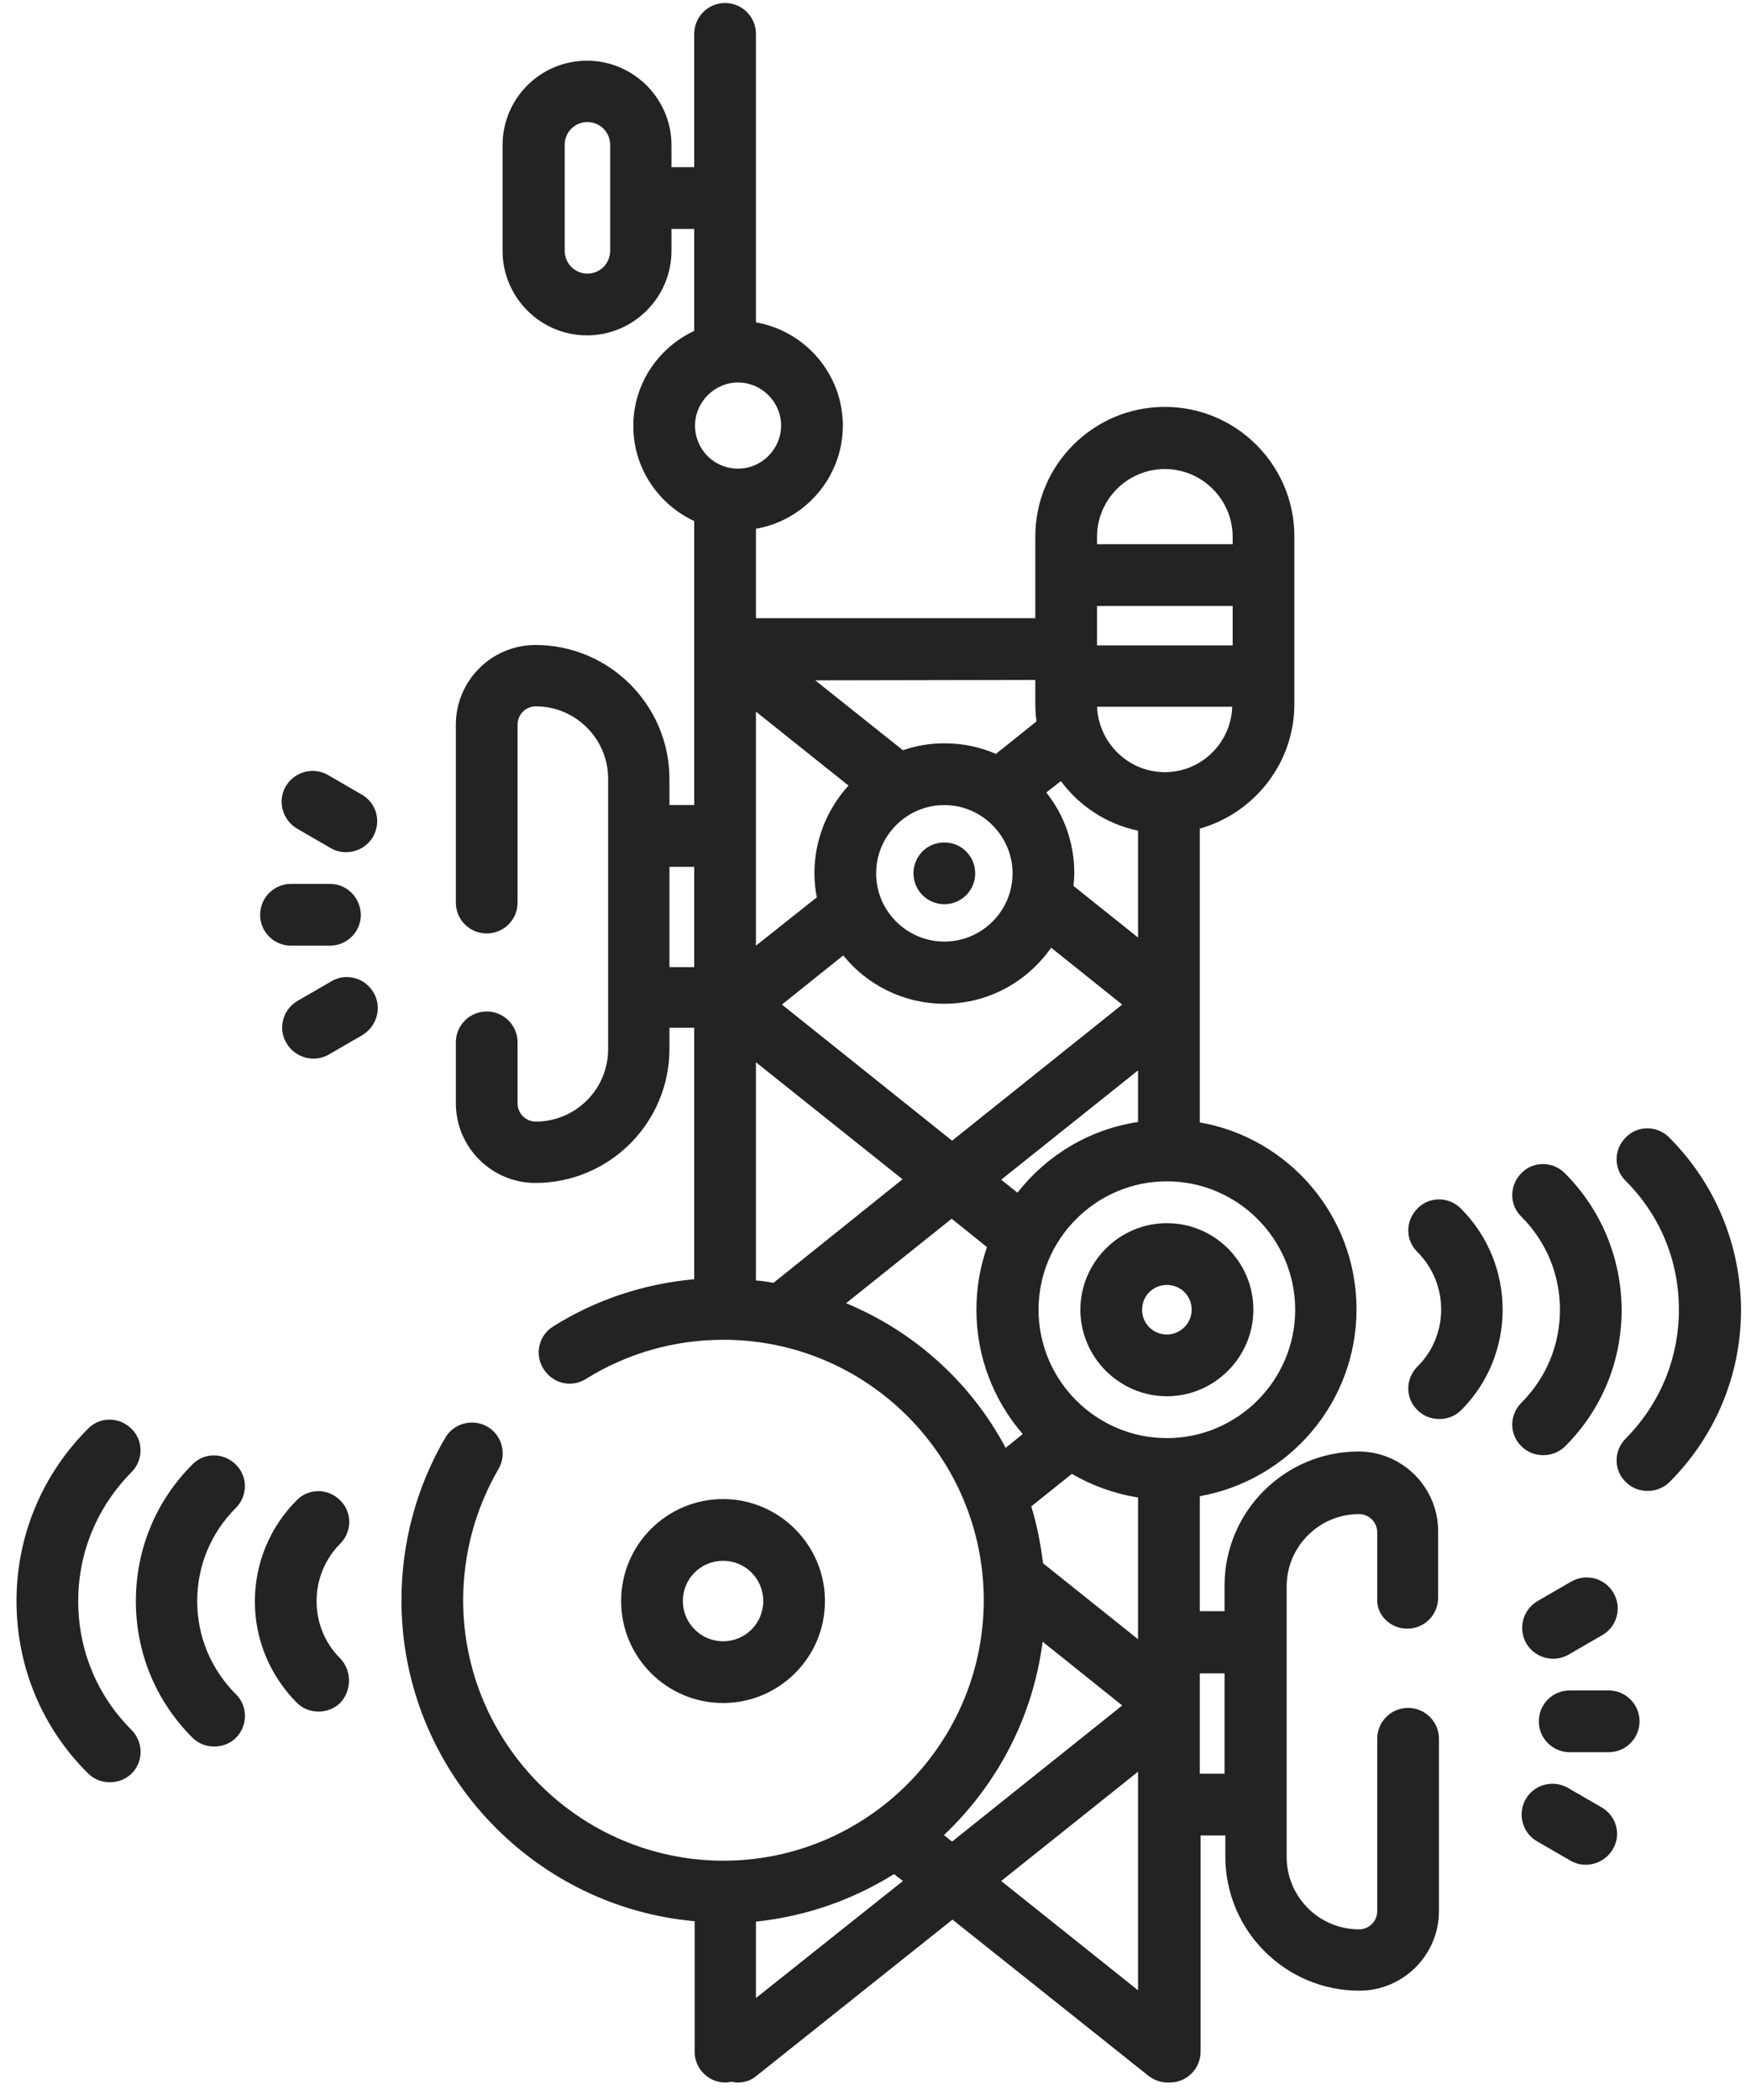 <svg xmlns="http://www.w3.org/2000/svg" width="94" height="113" viewBox="0 0 94 113" fill="none"><path d="M38.927 80.655C35.91 80.655 33.44 83.104 33.44 86.142C33.44 89.159 35.888 91.629 38.927 91.629C41.944 91.629 44.414 89.181 44.414 86.142C44.414 83.126 41.944 80.655 38.927 80.655ZM38.927 88.307C37.747 88.307 36.763 87.345 36.763 86.142C36.763 84.94 37.725 83.978 38.927 83.978C40.13 83.978 41.091 84.94 41.091 86.142C41.091 87.345 40.13 88.307 38.927 88.307Z" fill="#232323"></path><path d="M62.822 65.811C60.264 65.811 58.165 67.91 58.165 70.468C58.165 73.025 60.264 75.124 62.822 75.124C65.379 75.124 67.478 73.025 67.478 70.468C67.478 67.888 65.379 65.811 62.822 65.811ZM62.822 71.801C62.078 71.801 61.488 71.211 61.488 70.468C61.488 69.725 62.078 69.134 62.822 69.134C63.565 69.134 64.155 69.725 64.155 70.468C64.155 71.211 63.543 71.801 62.822 71.801Z" fill="#232323"></path><path d="M75.763 87.629C76.681 87.629 77.425 86.886 77.425 85.968V82.382C77.425 80.021 75.501 78.097 73.14 78.097C69.161 78.097 65.926 81.333 65.926 85.312V86.689H64.592V80.502C69.38 79.65 73.031 75.474 73.031 70.446C73.031 65.418 69.38 61.22 64.592 60.39V44.584C67.522 43.753 69.686 41.064 69.686 37.873V28.866C69.686 25.018 66.56 21.892 62.712 21.892C58.864 21.892 55.738 25.018 55.738 28.866V33.26H40.698V28.45C43.343 27.991 45.376 25.674 45.376 22.898C45.376 20.121 43.343 17.804 40.698 17.345V1.823C40.698 0.905 39.955 0.162 39.036 0.162C38.118 0.162 37.375 0.905 37.375 1.823V8.994H36.151V7.813C36.151 5.321 34.117 3.266 31.603 3.266C29.089 3.266 27.056 5.299 27.056 7.813V13.497C27.056 15.989 29.089 18.044 31.603 18.044C34.117 18.044 36.151 15.989 36.151 13.497V12.317H37.375V17.804C35.451 18.7 34.096 20.646 34.096 22.919C34.096 25.193 35.451 27.139 37.375 28.035V34.943V43.316H36.041V41.917C36.041 37.938 32.806 34.703 28.827 34.703C26.466 34.703 24.542 36.626 24.542 38.987V48.563C24.542 49.481 25.285 50.224 26.204 50.224C27.122 50.224 27.865 49.481 27.865 48.563V38.987C27.865 38.441 28.302 38.004 28.849 38.004C30.991 38.004 32.74 39.753 32.74 41.895V56.455C32.74 58.597 30.991 60.346 28.849 60.346C28.302 60.346 27.865 59.909 27.865 59.362V56.083C27.865 55.165 27.122 54.422 26.204 54.422C25.285 54.422 24.542 55.165 24.542 56.083V59.362C24.542 61.723 26.466 63.647 28.827 63.647C32.806 63.647 36.041 60.412 36.041 56.433V55.296H37.375V68.828C34.686 69.069 32.084 69.921 29.789 71.364C29.002 71.845 28.761 72.873 29.264 73.659C29.767 74.447 30.773 74.687 31.56 74.184C33.768 72.807 36.325 72.085 38.949 72.085C46.688 72.085 52.962 78.382 52.962 86.099C52.962 93.816 46.666 100.112 38.949 100.112C31.232 100.112 24.936 93.816 24.936 86.099C24.936 83.606 25.592 81.18 26.838 79.037C27.297 78.25 27.034 77.223 26.247 76.764C25.46 76.305 24.433 76.567 23.974 77.354C22.422 79.999 21.613 83.016 21.613 86.099C21.613 95.127 28.565 102.582 37.397 103.369V110.387C37.397 111.305 38.14 112.048 39.058 112.048C39.167 112.048 39.277 112.026 39.386 112.004C39.495 112.026 39.605 112.048 39.714 112.048C40.086 112.048 40.435 111.939 40.742 111.676L51.279 103.282L61.816 111.676C62.122 111.917 62.493 112.048 62.843 112.048C62.865 112.048 62.887 112.048 62.909 112.048C62.931 112.048 62.953 112.048 62.974 112.048C63.893 112.048 64.636 111.305 64.636 110.387V98.756H65.969V99.893C65.969 103.872 69.205 107.107 73.184 107.107C75.545 107.107 77.469 105.184 77.469 102.823V93.553C77.469 92.635 76.725 91.892 75.807 91.892C74.889 91.892 74.146 92.635 74.146 93.553V102.823C74.146 103.369 73.708 103.806 73.162 103.806C71.019 103.806 69.27 102.057 69.27 99.915V85.355C69.27 83.213 71.019 81.464 73.162 81.464C73.708 81.464 74.146 81.901 74.146 82.448V86.033C74.102 86.886 74.845 87.629 75.763 87.629ZM32.849 13.497C32.849 14.175 32.303 14.721 31.625 14.721C30.948 14.721 30.401 14.175 30.401 13.497V7.791C30.401 7.114 30.948 6.567 31.625 6.567C32.303 6.567 32.849 7.114 32.849 7.791V13.497ZM37.375 52.039H36.041V46.639H37.375V52.039ZM40.698 107.501V103.391C43.408 103.107 45.923 102.21 48.131 100.833L48.611 101.205L40.698 107.501ZM62.712 41.545C60.745 41.545 59.149 39.971 59.061 38.026H66.341C66.275 39.971 64.68 41.545 62.712 41.545ZM59.061 28.887C59.061 26.876 60.701 25.237 62.712 25.237C64.723 25.237 66.363 26.876 66.363 28.887V29.281H59.061V28.887ZM59.061 32.604H66.363V34.724H59.061V32.604ZM57.116 42.026C58.121 43.382 59.586 44.343 61.269 44.693V50.443L57.793 47.666C57.815 47.448 57.837 47.207 57.837 46.967C57.837 45.327 57.269 43.819 56.329 42.638L57.116 42.026ZM50.841 54.006C53.224 54.006 55.323 52.804 56.591 50.989L60.417 54.05L51.257 61.373L42.097 54.05L45.398 51.405C46.666 52.979 48.633 54.006 50.841 54.006ZM47.169 46.989C47.169 44.956 48.83 43.316 50.841 43.316C52.853 43.316 54.514 44.977 54.514 46.989C54.514 49.022 52.853 50.661 50.841 50.661C48.83 50.661 47.169 49.022 47.169 46.989ZM61.269 57.592V60.368C58.646 60.761 56.35 62.16 54.776 64.172L53.902 63.472L61.269 57.592ZM55.738 36.583V37.873C55.738 38.2 55.76 38.507 55.804 38.813L53.618 40.562C52.765 40.19 51.825 39.993 50.841 39.993C50.054 39.993 49.311 40.124 48.611 40.365L43.889 36.605L55.738 36.583ZM45.682 42.267C44.545 43.513 43.846 45.174 43.846 46.989C43.846 47.426 43.889 47.863 43.977 48.279L40.698 50.88V38.288L45.682 42.267ZM37.419 22.898C37.419 21.63 38.468 20.58 39.736 20.58C41.004 20.58 42.053 21.63 42.053 22.898C42.053 24.166 41.004 25.215 39.736 25.215C38.446 25.215 37.419 24.187 37.419 22.898ZM40.698 68.894V57.154L48.59 63.45L41.638 69.025C41.31 68.959 41.004 68.916 40.698 68.894ZM45.551 70.118L51.235 65.571L53.137 67.101C52.765 68.15 52.568 69.287 52.568 70.468C52.568 73.026 53.508 75.365 55.061 77.157L54.142 77.901C52.284 74.403 49.245 71.648 45.551 70.118ZM51.257 99.084L50.819 98.734C53.661 96.046 55.607 92.417 56.132 88.329L60.417 91.761L51.257 99.084ZM61.269 107.086L53.902 101.205L61.269 95.324V107.086ZM61.269 88.197L56.154 84.109C56.023 83.06 55.826 82.032 55.52 81.049L57.706 79.3C58.799 79.934 60.001 80.371 61.269 80.568V88.197ZM62.821 77.376C59.017 77.376 55.913 74.272 55.913 70.468C55.913 66.664 59.017 63.56 62.821 63.56C66.625 63.56 69.73 66.664 69.73 70.468C69.73 74.272 66.625 77.376 62.821 77.376ZM65.926 95.433H64.592V90.034H65.926V95.433Z" fill="#232323"></path><path d="M50.841 45.327C49.901 45.327 49.18 46.071 49.18 46.989C49.18 47.907 49.923 48.65 50.841 48.65C51.759 48.65 52.503 47.907 52.503 46.989C52.503 46.071 51.759 45.327 50.841 45.327Z" fill="#232323"></path><path d="M86.606 90.952H84.508C83.59 90.952 82.846 91.695 82.846 92.613C82.846 93.531 83.59 94.275 84.508 94.275H86.606C87.525 94.275 88.268 93.531 88.268 92.613C88.268 91.695 87.525 90.952 86.606 90.952Z" fill="#232323"></path><path d="M86.869 85.705C86.41 84.918 85.404 84.634 84.595 85.093L82.781 86.142C81.994 86.602 81.71 87.607 82.169 88.416C82.475 88.941 83.043 89.247 83.611 89.247C83.896 89.247 84.18 89.181 84.442 89.028L86.257 87.979C87.066 87.52 87.328 86.492 86.869 85.705Z" fill="#232323"></path><path d="M86.235 97.248L84.42 96.199C83.633 95.74 82.606 96.002 82.147 96.789C81.688 97.576 81.95 98.603 82.737 99.062L84.552 100.112C84.814 100.265 85.098 100.33 85.382 100.33C85.951 100.33 86.519 100.024 86.825 99.5C87.306 98.713 87.022 97.707 86.235 97.248Z" fill="#232323"></path><path d="M17.765 47.557C17.743 47.557 17.743 47.557 17.765 47.557H15.666C14.748 47.557 14.005 48.3 14.005 49.219C14.005 50.137 14.748 50.88 15.666 50.88H17.765C18.683 50.88 19.427 50.137 19.427 49.219C19.405 48.279 18.661 47.557 17.765 47.557Z" fill="#232323"></path><path d="M19.471 42.748L17.656 41.698C16.869 41.239 15.841 41.523 15.382 42.31C14.923 43.097 15.208 44.125 15.995 44.584L17.809 45.633C18.071 45.786 18.356 45.852 18.64 45.852C19.208 45.852 19.777 45.546 20.083 45.021C20.542 44.212 20.279 43.207 19.471 42.748Z" fill="#232323"></path><path d="M20.104 53.394C19.645 52.607 18.618 52.323 17.831 52.804L16.016 53.853C15.229 54.312 14.945 55.34 15.426 56.127C15.732 56.651 16.3 56.958 16.869 56.958C17.153 56.958 17.437 56.892 17.7 56.739L19.514 55.69C20.301 55.209 20.585 54.181 20.104 53.394Z" fill="#232323"></path><path d="M84.246 63.122C83.59 62.467 82.54 62.467 81.906 63.122C81.251 63.778 81.251 64.828 81.906 65.462C83.24 66.795 83.983 68.566 83.983 70.468C83.983 72.37 83.24 74.141 81.906 75.474C81.251 76.13 81.251 77.179 81.906 77.813C82.234 78.141 82.65 78.294 83.087 78.294C83.502 78.294 83.939 78.141 84.267 77.813C86.235 75.846 87.306 73.244 87.306 70.468C87.284 67.691 86.213 65.09 84.246 63.122Z" fill="#232323"></path><path d="M89.864 61.199C89.208 60.543 88.159 60.543 87.525 61.199C86.869 61.854 86.869 62.904 87.525 63.538C89.383 65.396 90.388 67.844 90.388 70.468C90.388 73.091 89.361 75.54 87.525 77.398C86.869 78.054 86.869 79.103 87.525 79.737C87.853 80.065 88.268 80.218 88.705 80.218C89.121 80.218 89.558 80.065 89.886 79.737C92.356 77.267 93.733 73.966 93.733 70.468C93.711 66.97 92.334 63.669 89.864 61.199Z" fill="#232323"></path><path d="M78.649 65.024C77.993 64.368 76.944 64.368 76.31 65.024C75.654 65.68 75.654 66.729 76.31 67.363C78.015 69.069 78.015 71.845 76.31 73.528C75.654 74.184 75.654 75.234 76.31 75.867C76.638 76.195 77.053 76.348 77.49 76.348C77.927 76.348 78.343 76.195 78.671 75.867C81.644 72.894 81.644 68.019 78.649 65.024Z" fill="#232323"></path><path d="M12.693 91.149C11.36 89.815 10.617 88.044 10.617 86.142C10.617 84.24 11.36 82.47 12.693 81.136C13.349 80.48 13.349 79.431 12.693 78.797C12.037 78.141 10.988 78.141 10.354 78.797C8.387 80.764 7.315 83.366 7.315 86.142C7.315 88.919 8.387 91.52 10.354 93.488C10.682 93.816 11.097 93.969 11.535 93.969C11.972 93.969 12.387 93.816 12.715 93.488C13.349 92.832 13.349 91.783 12.693 91.149Z" fill="#232323"></path><path d="M7.075 93.072C5.217 91.214 4.211 88.766 4.211 86.142C4.211 83.519 5.239 81.07 7.075 79.212C7.731 78.556 7.731 77.507 7.075 76.873C6.419 76.217 5.37 76.217 4.736 76.873C2.265 79.343 0.888 82.644 0.888 86.142C0.888 89.64 2.244 92.941 4.736 95.412C5.064 95.739 5.479 95.892 5.916 95.892C6.332 95.892 6.769 95.739 7.097 95.412C7.731 94.778 7.731 93.728 7.075 93.072Z" fill="#232323"></path><path d="M18.312 89.225C17.481 88.394 17.044 87.301 17.044 86.142C17.044 84.984 17.503 83.869 18.312 83.06C18.967 82.404 18.967 81.355 18.312 80.721C17.656 80.065 16.606 80.065 15.972 80.721C14.53 82.164 13.721 84.109 13.721 86.164C13.721 88.219 14.53 90.143 15.972 91.608C16.3 91.936 16.716 92.089 17.153 92.089C17.568 92.089 18.006 91.936 18.333 91.608C18.946 90.93 18.946 89.881 18.312 89.225Z" fill="#232323"></path></svg>